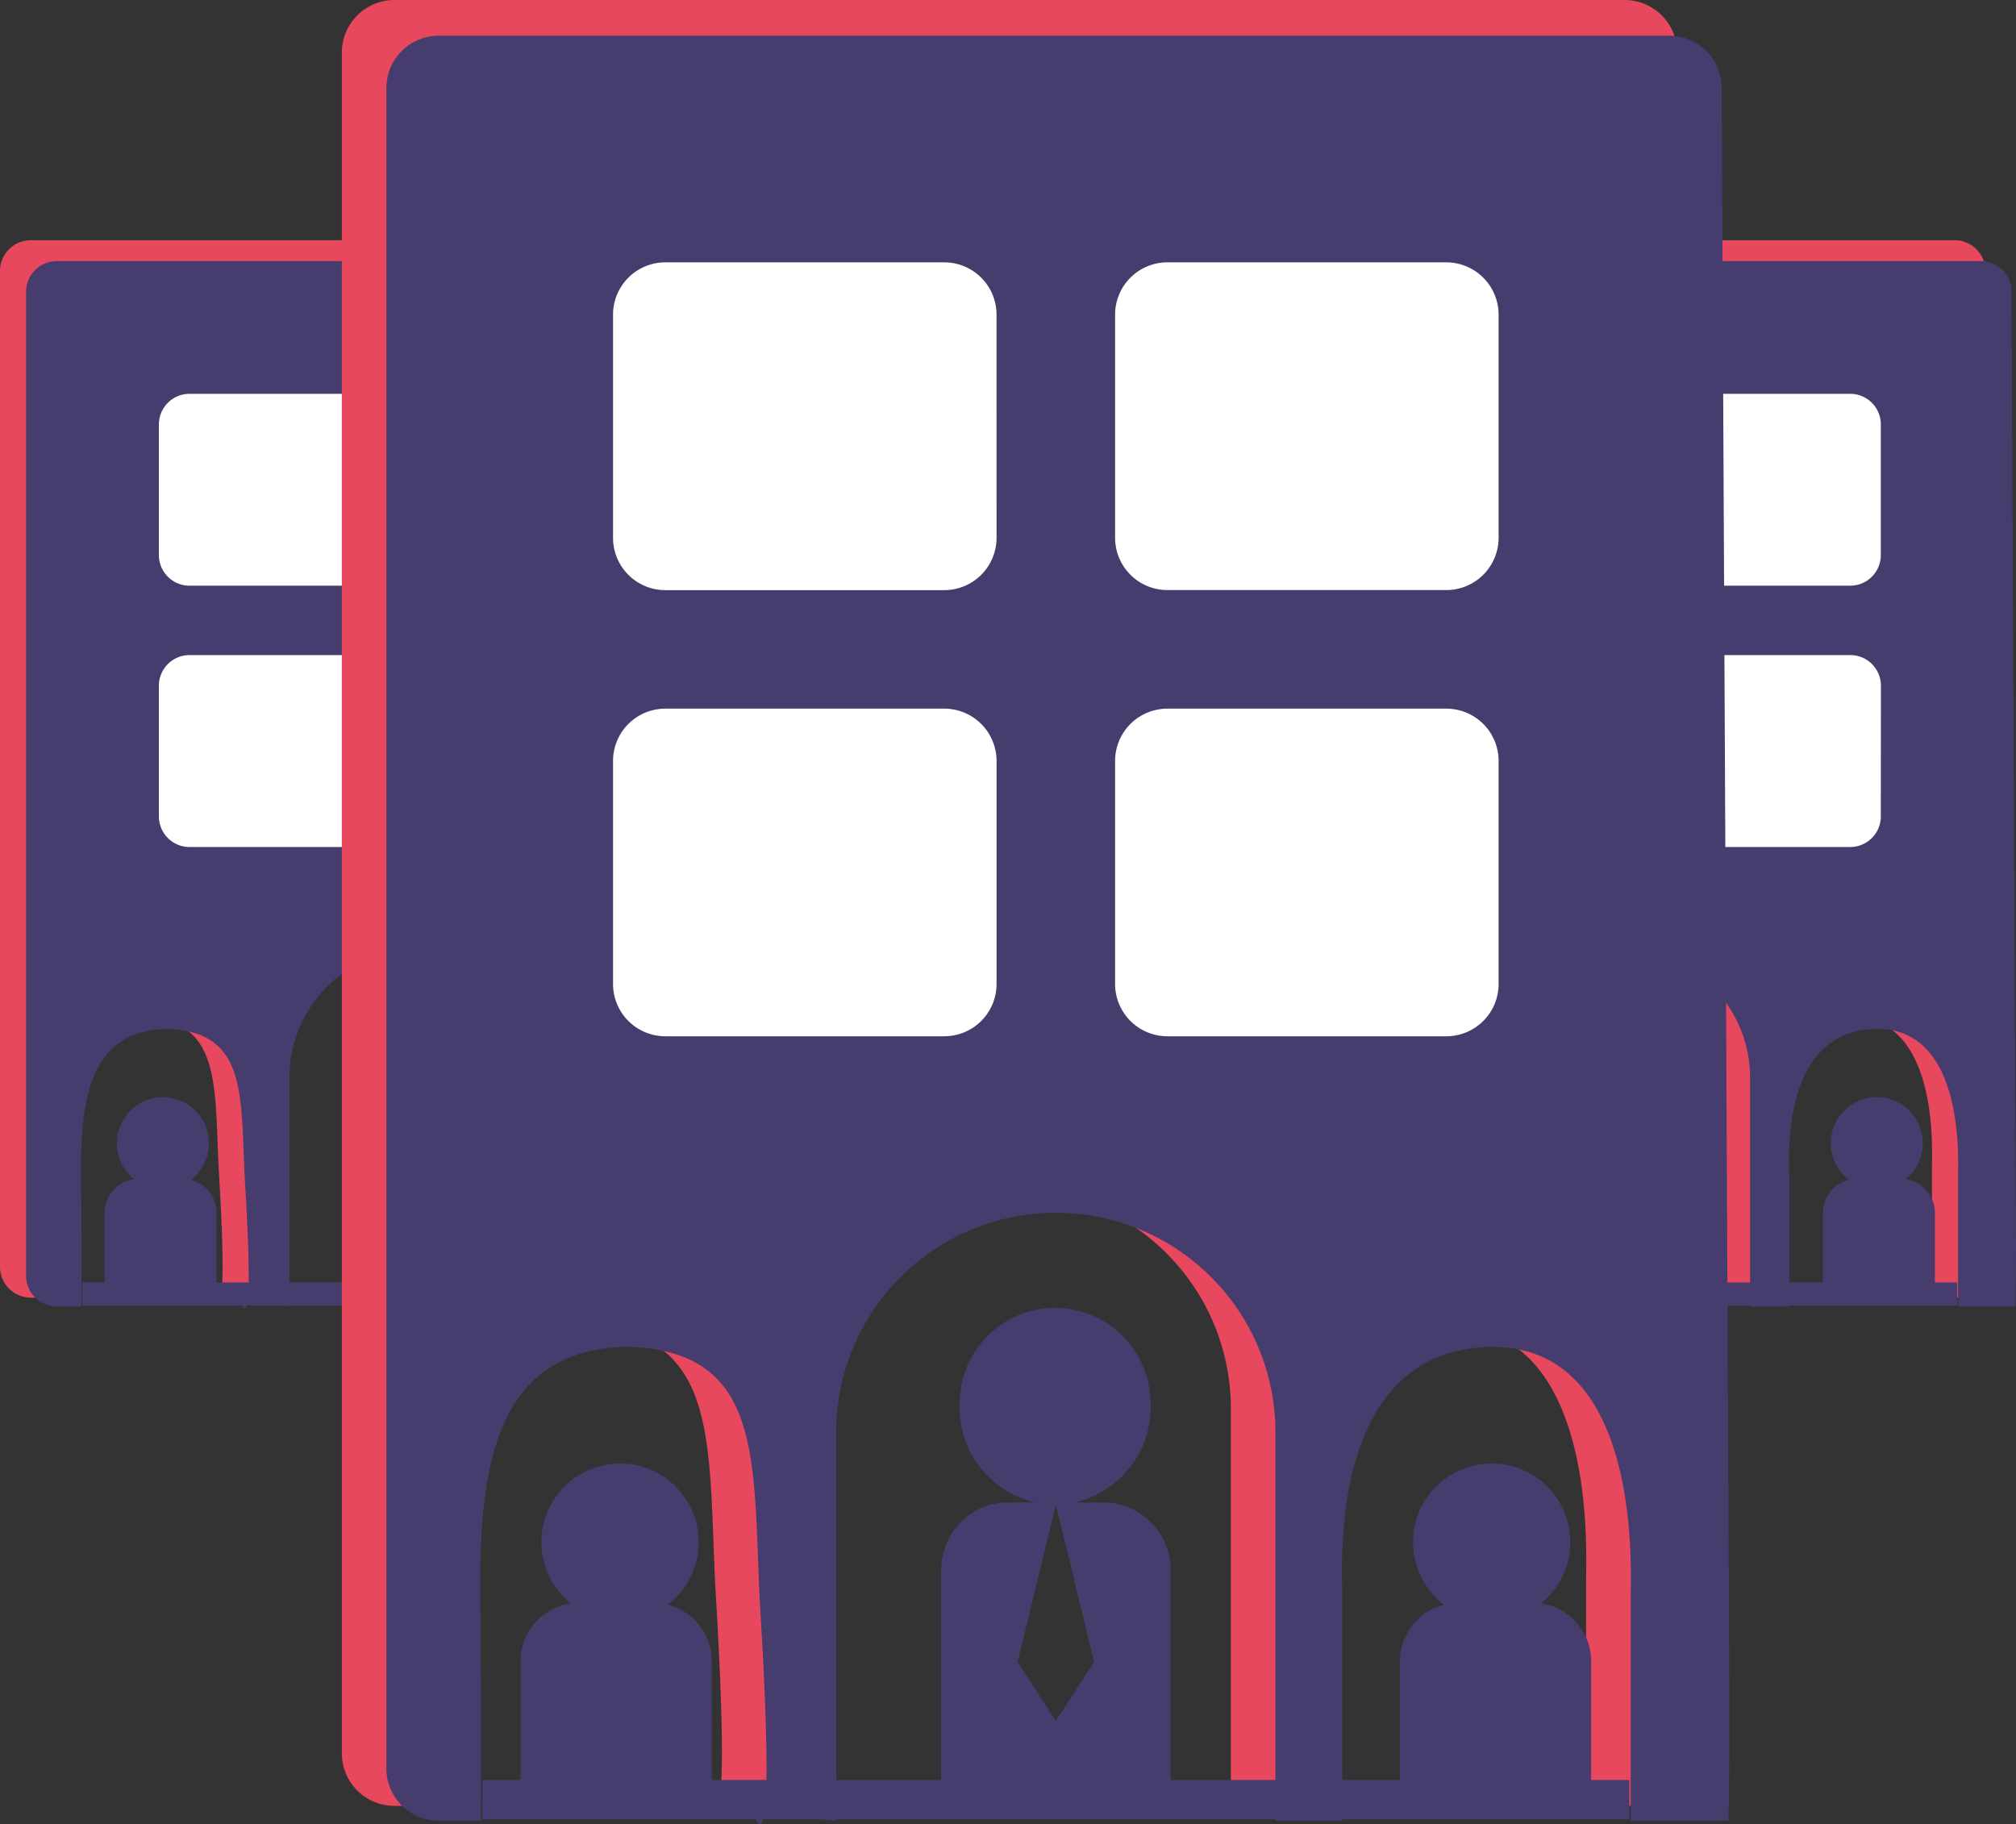 <?xml version="1.0" encoding="UTF-8"?> <svg xmlns="http://www.w3.org/2000/svg" width="90.063" height="81.49" viewBox="0 0 90.063 81.49"><rect x="0" y="0" width="90.063" height="81.49" fill="#333333" stroke="none"/><g id="Group_1029" data-name="Group 1029" transform="translate(-148.772 -698.049)"><g id="Group_1028" data-name="Group 1028" transform="translate(148.772 698.049)"><g id="Group_1026" data-name="Group 1026" transform="translate(53.764 10.732)"><g id="Group_1024" data-name="Group 1024" transform="translate(0 0)"><g id="Group_1017" data-name="Group 1017"><g id="company"><path id="Path_3164" data-name="Path 3164" d="M95,95h4.56v3.1H95Z" transform="translate(-86.336 -86.227)" fill="#e8485d"></path><path id="Path_3165" data-name="Path 3165" d="M239,223h4.56v3.1H239Z" transform="translate(-217.202 -202.408)" fill="#e8485d"></path><path id="Path_3166" data-name="Path 3166" d="M95,223h4.56v3.1H95Z" transform="translate(-86.336 -202.408)" fill="#e8485d"></path><path id="Path_3167" data-name="Path 3167" d="M239,95h4.56v3.1H239Z" transform="translate(-217.202 -86.227)" fill="#e8485d"></path><path id="Path_3170" data-name="Path 3170" d="M13.348,8.639H38.489l.762,25.467H12.586V8.639" transform="translate(-7.695 -5.281)" fill="#e8485d"></path><path id="Path_3169" data-name="Path 3169" d="M35.133,44.529l-.2-43.145A1.376,1.376,0,0,0,33.563,0H1.368A1.376,1.376,0,0,0,0,1.384V45.857a1.376,1.376,0,0,0,1.368,1.384H2.456s.049,1.265,0-6.152c-.024-3.553.576-6.346,3.869-6.389,3.672.12,3.232,3.195,3.463,7.086.443,7.468-.2,5.227-.2,5.227l2.174.228V36.907a5.746,5.746,0,1,1,11.492,0V47.241h1.751V41.336c0-.764-.408-6.576,3.9-6.636,3.931-.028,3.64,5.872,3.64,6.636v5.905H35.1C35.127,47.256,35.133,44.529,35.133,44.529ZM15.961,25.1a1.376,1.376,0,0,1-1.368,1.384H7.3A1.376,1.376,0,0,1,5.928,25.1V19.192A1.376,1.376,0,0,1,7.3,17.808h7.3a1.376,1.376,0,0,1,1.368,1.384Zm0-11.81a1.376,1.376,0,0,1-1.368,1.384H7.3a1.376,1.376,0,0,1-1.368-1.384V7.381A1.376,1.376,0,0,1,7.3,6h7.3a1.376,1.376,0,0,1,1.368,1.384ZM29.094,25.1a1.376,1.376,0,0,1-1.368,1.384h-7.3A1.376,1.376,0,0,1,19.061,25.1V19.192a1.376,1.376,0,0,1,1.368-1.384h7.3a1.376,1.376,0,0,1,1.368,1.384Zm0-11.81a1.376,1.376,0,0,1-1.368,1.384h-7.3a1.376,1.376,0,0,1-1.368-1.384V7.381A1.376,1.376,0,0,1,20.43,6h7.3a1.376,1.376,0,0,1,1.368,1.384Z" transform="translate(0 0)" fill="#e8485d"></path></g></g><g id="Group_1023" data-name="Group 1023" transform="translate(1.166 0.934)"><g id="company-2" data-name="company"><path id="Path_3164-2" data-name="Path 3164" d="M95,95h4.56v3.1H95Z" transform="translate(-86.336 -86.336)" fill="#463c6e"></path><path id="Path_3165-2" data-name="Path 3165" d="M239,223h4.56v3.1H239Z" transform="translate(-217.202 -202.662)" fill="#463c6e"></path><path id="Path_3166-2" data-name="Path 3166" d="M95,223h4.56v3.1H95Z" transform="translate(-86.336 -202.662)" fill="#463c6e"></path><path id="Path_3167-2" data-name="Path 3167" d="M239,95h4.56v3.1H239Z" transform="translate(-217.202 -86.336)" fill="#463c6e"></path><path id="Path_3170-2" data-name="Path 3170" d="M13.348,8.639H38.489l.762,25.467H12.586V8.639" transform="translate(-7.695 -5.281)" fill="#fff"></path><path id="Path_3169-2" data-name="Path 3169" d="M35.133,44.016l-.2-42.648A1.368,1.368,0,0,0,33.563,0H1.368A1.368,1.368,0,0,0,0,1.368v43.96A1.368,1.368,0,0,0,1.368,46.7H2.456s.049,1.251,0-6.081c-.024-3.512.576-6.273,3.869-6.315,3.672.118,3.232,3.158,3.463,7,.443,7.382-.2,5.167-.2,5.167l2.174.226V36.481a5.746,5.746,0,0,1,11.492,0V46.7h1.751V40.859c0-.756-.408-6.5,3.9-6.56,3.931-.028,3.64,5.8,3.64,6.56V46.7H35.1C35.127,46.711,35.133,44.016,35.133,44.016ZM15.961,24.807a1.368,1.368,0,0,1-1.368,1.368H7.3a1.368,1.368,0,0,1-1.368-1.368V18.97A1.368,1.368,0,0,1,7.3,17.6h7.3a1.368,1.368,0,0,1,1.368,1.368Zm0-11.674A1.368,1.368,0,0,1,14.593,14.5H7.3a1.368,1.368,0,0,1-1.368-1.368V7.3A1.368,1.368,0,0,1,7.3,5.928h7.3A1.368,1.368,0,0,1,15.961,7.3ZM29.094,24.807a1.368,1.368,0,0,1-1.368,1.368h-7.3a1.368,1.368,0,0,1-1.368-1.368V18.97A1.368,1.368,0,0,1,20.43,17.6h7.3a1.368,1.368,0,0,1,1.368,1.368Zm0-11.674A1.368,1.368,0,0,1,27.726,14.5h-7.3a1.368,1.368,0,0,1-1.368-1.368V7.3A1.368,1.368,0,0,1,20.43,5.928h7.3A1.368,1.368,0,0,1,29.094,7.3Z" fill="#463c6e"></path></g><g id="Group_1016" data-name="Group 1016" transform="translate(2.51 33.281)"><path id="Path_3130" data-name="Path 3130" d="M31,45.26a1.522,1.522,0,0,0-1.5-1.543h-2A1.522,1.522,0,0,0,26,45.26v3.087H20V42.8a1.761,1.761,0,0,0-1.8-1.713h-.7A2.565,2.565,0,0,0,19.471,38.3a2.494,2.494,0,0,0-4.974,0,2.565,2.565,0,0,0,1.969,2.784h-.66a1.707,1.707,0,0,0-1.248.471A1.807,1.807,0,0,0,14,42.8v5.546H8V45.26a1.522,1.522,0,0,0-1.5-1.543h-2A1.522,1.522,0,0,0,3,45.26v3.087H2v1.029H32V48.346H31ZM17,41.144l1,4.116L17,46.8,16,45.26Z" transform="translate(-2 -35.998)" fill="#463c6e"></path><circle id="Ellipse_586" data-name="Ellipse 586" cx="2.058" cy="2.058" r="2.058" transform="translate(1.543 4.07)" fill="#463c6e"></circle><circle id="Ellipse_587" data-name="Ellipse 587" cx="2.058" cy="2.058" r="2.058" transform="translate(24.345 4.07)" fill="#463c6e"></circle></g></g></g></g><g id="Group_1027" data-name="Group 1027" transform="translate(0 10.732)"><g id="Group_1024-2" data-name="Group 1024" transform="translate(0 0)"><g id="Group_1017-2" data-name="Group 1017"><g id="company-3" data-name="company"><path id="Path_3164-3" data-name="Path 3164" d="M95,95h4.56v3.1H95Z" transform="translate(-86.336 -86.227)" fill="#e8485d"></path><path id="Path_3165-3" data-name="Path 3165" d="M239,223h4.56v3.1H239Z" transform="translate(-217.202 -202.408)" fill="#e8485d"></path><path id="Path_3166-3" data-name="Path 3166" d="M95,223h4.56v3.1H95Z" transform="translate(-86.336 -202.408)" fill="#e8485d"></path><path id="Path_3167-3" data-name="Path 3167" d="M239,95h4.56v3.1H239Z" transform="translate(-217.202 -86.227)" fill="#e8485d"></path><path id="Path_3170-3" data-name="Path 3170" d="M13.348,8.639H38.489l.762,25.467H12.586V8.639" transform="translate(-7.695 -5.281)" fill="#e8485d"></path><path id="Path_3169-3" data-name="Path 3169" d="M35.133,44.529l-.2-43.145A1.376,1.376,0,0,0,33.563,0H1.368A1.376,1.376,0,0,0,0,1.384V45.857a1.376,1.376,0,0,0,1.368,1.384H2.456s.049,1.265,0-6.152c-.024-3.553.576-6.346,3.869-6.389,3.672.12,3.232,3.195,3.463,7.086.443,7.468-.2,5.227-.2,5.227l2.174.228V36.907a5.746,5.746,0,1,1,11.492,0V47.241h1.751V41.336c0-.764-.408-6.576,3.9-6.636,3.931-.028,3.64,5.872,3.64,6.636v5.905H35.1C35.127,47.256,35.133,44.529,35.133,44.529ZM15.961,25.1a1.376,1.376,0,0,1-1.368,1.384H7.3A1.376,1.376,0,0,1,5.928,25.1V19.192A1.376,1.376,0,0,1,7.3,17.808h7.3a1.376,1.376,0,0,1,1.368,1.384Zm0-11.81a1.376,1.376,0,0,1-1.368,1.384H7.3a1.376,1.376,0,0,1-1.368-1.384V7.381A1.376,1.376,0,0,1,7.3,6h7.3a1.376,1.376,0,0,1,1.368,1.384ZM29.094,25.1a1.376,1.376,0,0,1-1.368,1.384h-7.3A1.376,1.376,0,0,1,19.061,25.1V19.192a1.376,1.376,0,0,1,1.368-1.384h7.3a1.376,1.376,0,0,1,1.368,1.384Zm0-11.81a1.376,1.376,0,0,1-1.368,1.384h-7.3a1.376,1.376,0,0,1-1.368-1.384V7.381A1.376,1.376,0,0,1,20.43,6h7.3a1.376,1.376,0,0,1,1.368,1.384Z" transform="translate(0 0)" fill="#e8485d"></path></g></g><g id="Group_1023-2" data-name="Group 1023" transform="translate(1.166 0.934)"><g id="company-4" data-name="company"><path id="Path_3164-4" data-name="Path 3164" d="M95,95h4.56v3.1H95Z" transform="translate(-86.336 -86.336)" fill="#463c6e"></path><path id="Path_3165-4" data-name="Path 3165" d="M239,223h4.56v3.1H239Z" transform="translate(-217.202 -202.662)" fill="#463c6e"></path><path id="Path_3166-4" data-name="Path 3166" d="M95,223h4.56v3.1H95Z" transform="translate(-86.336 -202.662)" fill="#463c6e"></path><path id="Path_3167-4" data-name="Path 3167" d="M239,95h4.56v3.1H239Z" transform="translate(-217.202 -86.336)" fill="#463c6e"></path><path id="Path_3170-4" data-name="Path 3170" d="M13.348,8.639H38.489l.762,25.467H12.586V8.639" transform="translate(-7.695 -5.281)" fill="#fff"></path><path id="Path_3169-4" data-name="Path 3169" d="M35.133,44.016l-.2-42.648A1.368,1.368,0,0,0,33.563,0H1.368A1.368,1.368,0,0,0,0,1.368v43.96A1.368,1.368,0,0,0,1.368,46.7H2.456s.049,1.251,0-6.081c-.024-3.512.576-6.273,3.869-6.315,3.672.118,3.232,3.158,3.463,7,.443,7.382-.2,5.167-.2,5.167l2.174.226V36.481a5.746,5.746,0,0,1,11.492,0V46.7h1.751V40.859c0-.756-.408-6.5,3.9-6.56,3.931-.028,3.64,5.8,3.64,6.56V46.7H35.1C35.127,46.711,35.133,44.016,35.133,44.016ZM15.961,24.807a1.368,1.368,0,0,1-1.368,1.368H7.3a1.368,1.368,0,0,1-1.368-1.368V18.97A1.368,1.368,0,0,1,7.3,17.6h7.3a1.368,1.368,0,0,1,1.368,1.368Zm0-11.674A1.368,1.368,0,0,1,14.593,14.5H7.3a1.368,1.368,0,0,1-1.368-1.368V7.3A1.368,1.368,0,0,1,7.3,5.928h7.3A1.368,1.368,0,0,1,15.961,7.3ZM29.094,24.807a1.368,1.368,0,0,1-1.368,1.368h-7.3a1.368,1.368,0,0,1-1.368-1.368V18.97A1.368,1.368,0,0,1,20.43,17.6h7.3a1.368,1.368,0,0,1,1.368,1.368Zm0-11.674A1.368,1.368,0,0,1,27.726,14.5h-7.3a1.368,1.368,0,0,1-1.368-1.368V7.3A1.368,1.368,0,0,1,20.43,5.928h7.3A1.368,1.368,0,0,1,29.094,7.3Z" fill="#463c6e"></path></g><g id="Group_1016-2" data-name="Group 1016" transform="translate(2.51 33.281)"><path id="Path_3130-2" data-name="Path 3130" d="M31,45.26a1.522,1.522,0,0,0-1.5-1.543h-2A1.522,1.522,0,0,0,26,45.26v3.087H20V42.8a1.761,1.761,0,0,0-1.8-1.713h-.7A2.565,2.565,0,0,0,19.471,38.3a2.494,2.494,0,0,0-4.974,0,2.565,2.565,0,0,0,1.969,2.784h-.66a1.707,1.707,0,0,0-1.248.471A1.807,1.807,0,0,0,14,42.8v5.546H8V45.26a1.522,1.522,0,0,0-1.5-1.543h-2A1.522,1.522,0,0,0,3,45.26v3.087H2v1.029H32V48.346H31ZM17,41.144l1,4.116L17,46.8,16,45.26Z" transform="translate(-2 -35.998)" fill="#463c6e"></path><circle id="Ellipse_586-2" data-name="Ellipse 586" cx="2.058" cy="2.058" r="2.058" transform="translate(1.543 4.07)" fill="#463c6e"></circle><circle id="Ellipse_587-2" data-name="Ellipse 587" cx="2.058" cy="2.058" r="2.058" transform="translate(24.345 4.07)" fill="#463c6e"></circle></g></g></g></g><g id="Group_1025" data-name="Group 1025" transform="translate(15.271)"><g id="Group_1024-3" data-name="Group 1024"><g id="Group_1017-3" data-name="Group 1017"><g id="company-5" data-name="company"><path id="Path_3164-5" data-name="Path 3164" d="M95,95h7.788v5.3H95Z" transform="translate(-80.203 -80.018)" fill="#e8485d"></path><path id="Path_3165-5" data-name="Path 3165" d="M239,223h7.788v5.3H239Z" transform="translate(-201.774 -187.832)" fill="#e8485d"></path><path id="Path_3166-5" data-name="Path 3166" d="M95,223h7.788v5.3H95Z" transform="translate(-80.203 -187.832)" fill="#e8485d"></path><path id="Path_3167-5" data-name="Path 3167" d="M239,95h7.788v5.3H239Z" transform="translate(-201.774 -80.018)" fill="#e8485d"></path><path id="Path_3170-5" data-name="Path 3170" d="M13.888,8.639H56.823l1.3,43.493H12.586V8.639" transform="translate(-4.232 -2.905)" fill="#e8485d"></path><path id="Path_3169-5" data-name="Path 3169" d="M60,76.047,59.655,2.364A2.35,2.35,0,0,0,57.319,0H2.336A2.35,2.35,0,0,0,0,2.364V78.315a2.35,2.35,0,0,0,2.336,2.364H4.194s.084,2.161,0-10.507C4.153,64.1,5.178,59.333,10.8,59.26c6.271.2,5.52,5.456,5.914,12.1.756,12.753-.336,8.928-.336,8.928l3.713.39V63.03a9.813,9.813,0,1,1,19.625,0V80.678h2.99V70.593c0-1.305-.7-11.231,6.664-11.333,6.714-.048,6.216,10.028,6.216,11.333V80.678h4.348C59.99,80.7,60,76.047,60,76.047ZM27.258,42.86a2.35,2.35,0,0,1-2.336,2.364H12.461a2.35,2.35,0,0,1-2.336-2.364V32.776a2.35,2.35,0,0,1,2.336-2.364H24.921a2.35,2.35,0,0,1,2.336,2.364Zm0-20.17a2.35,2.35,0,0,1-2.336,2.364H12.461a2.35,2.35,0,0,1-2.336-2.364V12.606a2.35,2.35,0,0,1,2.336-2.364H24.921a2.35,2.35,0,0,1,2.336,2.364ZM49.687,42.86a2.35,2.35,0,0,1-2.336,2.364H34.89a2.35,2.35,0,0,1-2.336-2.364V32.776a2.35,2.35,0,0,1,2.336-2.364H47.35a2.35,2.35,0,0,1,2.336,2.364Zm0-20.17a2.35,2.35,0,0,1-2.336,2.364H34.89a2.35,2.35,0,0,1-2.336-2.364V12.606a2.35,2.35,0,0,1,2.336-2.364H47.35a2.35,2.35,0,0,1,2.336,2.364Z" fill="#e8485d"></path></g></g><g id="Group_1023-3" data-name="Group 1023" transform="translate(1.991 1.596)"><g id="company-6" data-name="company"><path id="Path_3164-6" data-name="Path 3164" d="M95,95h7.788v5.3H95Z" transform="translate(-80.203 -80.203)" fill="#463c6e"></path><path id="Path_3165-6" data-name="Path 3165" d="M239,223h7.788v5.3H239Z" transform="translate(-201.774 -188.266)" fill="#463c6e"></path><path id="Path_3166-6" data-name="Path 3166" d="M95,223h7.788v5.3H95Z" transform="translate(-80.203 -188.266)" fill="#463c6e"></path><path id="Path_3167-6" data-name="Path 3167" d="M239,95h7.788v5.3H239Z" transform="translate(-201.774 -80.203)" fill="#463c6e"></path><path id="Path_3170-6" data-name="Path 3170" d="M13.888,8.639H56.823l1.3,43.493H12.586V8.639" transform="translate(-4.232 -2.905)" fill="#fff"></path><path id="Path_3169-6" data-name="Path 3169" d="M60,75.17,59.655,2.336A2.336,2.336,0,0,0,57.319,0H2.336A2.336,2.336,0,0,0,0,2.336V77.411a2.336,2.336,0,0,0,2.336,2.336H4.194s.084,2.136,0-10.386c-.04-6,.984-10.713,6.608-10.785,6.271.2,5.52,5.393,5.914,11.961.756,12.606-.336,8.825-.336,8.825l3.713.385V62.3a9.813,9.813,0,0,1,19.625,0V79.748h2.99V69.779c0-1.29-.7-11.1,6.664-11.2,6.714-.048,6.216,9.912,6.216,11.2v9.968h4.348C59.99,79.774,60,75.17,60,75.17Zm-32.742-32.8A2.336,2.336,0,0,1,24.921,44.7H12.461a2.336,2.336,0,0,1-2.336-2.336V32.4a2.336,2.336,0,0,1,2.336-2.336H24.921A2.336,2.336,0,0,1,27.258,32.4Zm0-19.937a2.336,2.336,0,0,1-2.336,2.336H12.461a2.336,2.336,0,0,1-2.336-2.336V12.461a2.336,2.336,0,0,1,2.336-2.336H24.921a2.336,2.336,0,0,1,2.336,2.336ZM49.687,42.366A2.336,2.336,0,0,1,47.35,44.7H34.89a2.336,2.336,0,0,1-2.336-2.336V32.4a2.336,2.336,0,0,1,2.336-2.336H47.35A2.336,2.336,0,0,1,49.687,32.4Zm0-19.937a2.336,2.336,0,0,1-2.336,2.336H34.89a2.336,2.336,0,0,1-2.336-2.336V12.461a2.336,2.336,0,0,1,2.336-2.336H47.35a2.336,2.336,0,0,1,2.336,2.336Z" fill="#463c6e"></path></g><g id="Group_1016-3" data-name="Group 1016" transform="translate(4.287 56.838)"><path id="Path_3130-3" data-name="Path 3130" d="M51.533,51.815a2.6,2.6,0,0,0-2.562-2.636H45.555a2.6,2.6,0,0,0-2.562,2.636v5.272H32.745V47.615a3.008,3.008,0,0,0-3.074-2.926h-1.2a4.38,4.38,0,0,0,3.363-4.755,4.259,4.259,0,0,0-8.494,0,4.38,4.38,0,0,0,3.363,4.755H25.58a2.915,2.915,0,0,0-2.131.805,3.087,3.087,0,0,0-.952,2.121v9.471H12.248V51.815a2.6,2.6,0,0,0-2.562-2.636H6.27a2.6,2.6,0,0,0-2.562,2.636v5.272H2v1.757H53.242V57.086H51.533ZM27.621,44.786l1.708,7.029-1.708,2.636-1.708-2.636Z" transform="translate(-2 -35.998)" fill="#463c6e"></path><circle id="Ellipse_586-3" data-name="Ellipse 586" cx="3.514" cy="3.514" r="3.514" transform="translate(2.636 6.95)" fill="#463c6e"></circle><circle id="Ellipse_587-3" data-name="Ellipse 587" cx="3.514" cy="3.514" r="3.514" transform="translate(41.577 6.95)" fill="#463c6e"></circle></g></g></g></g></g></g></svg> 